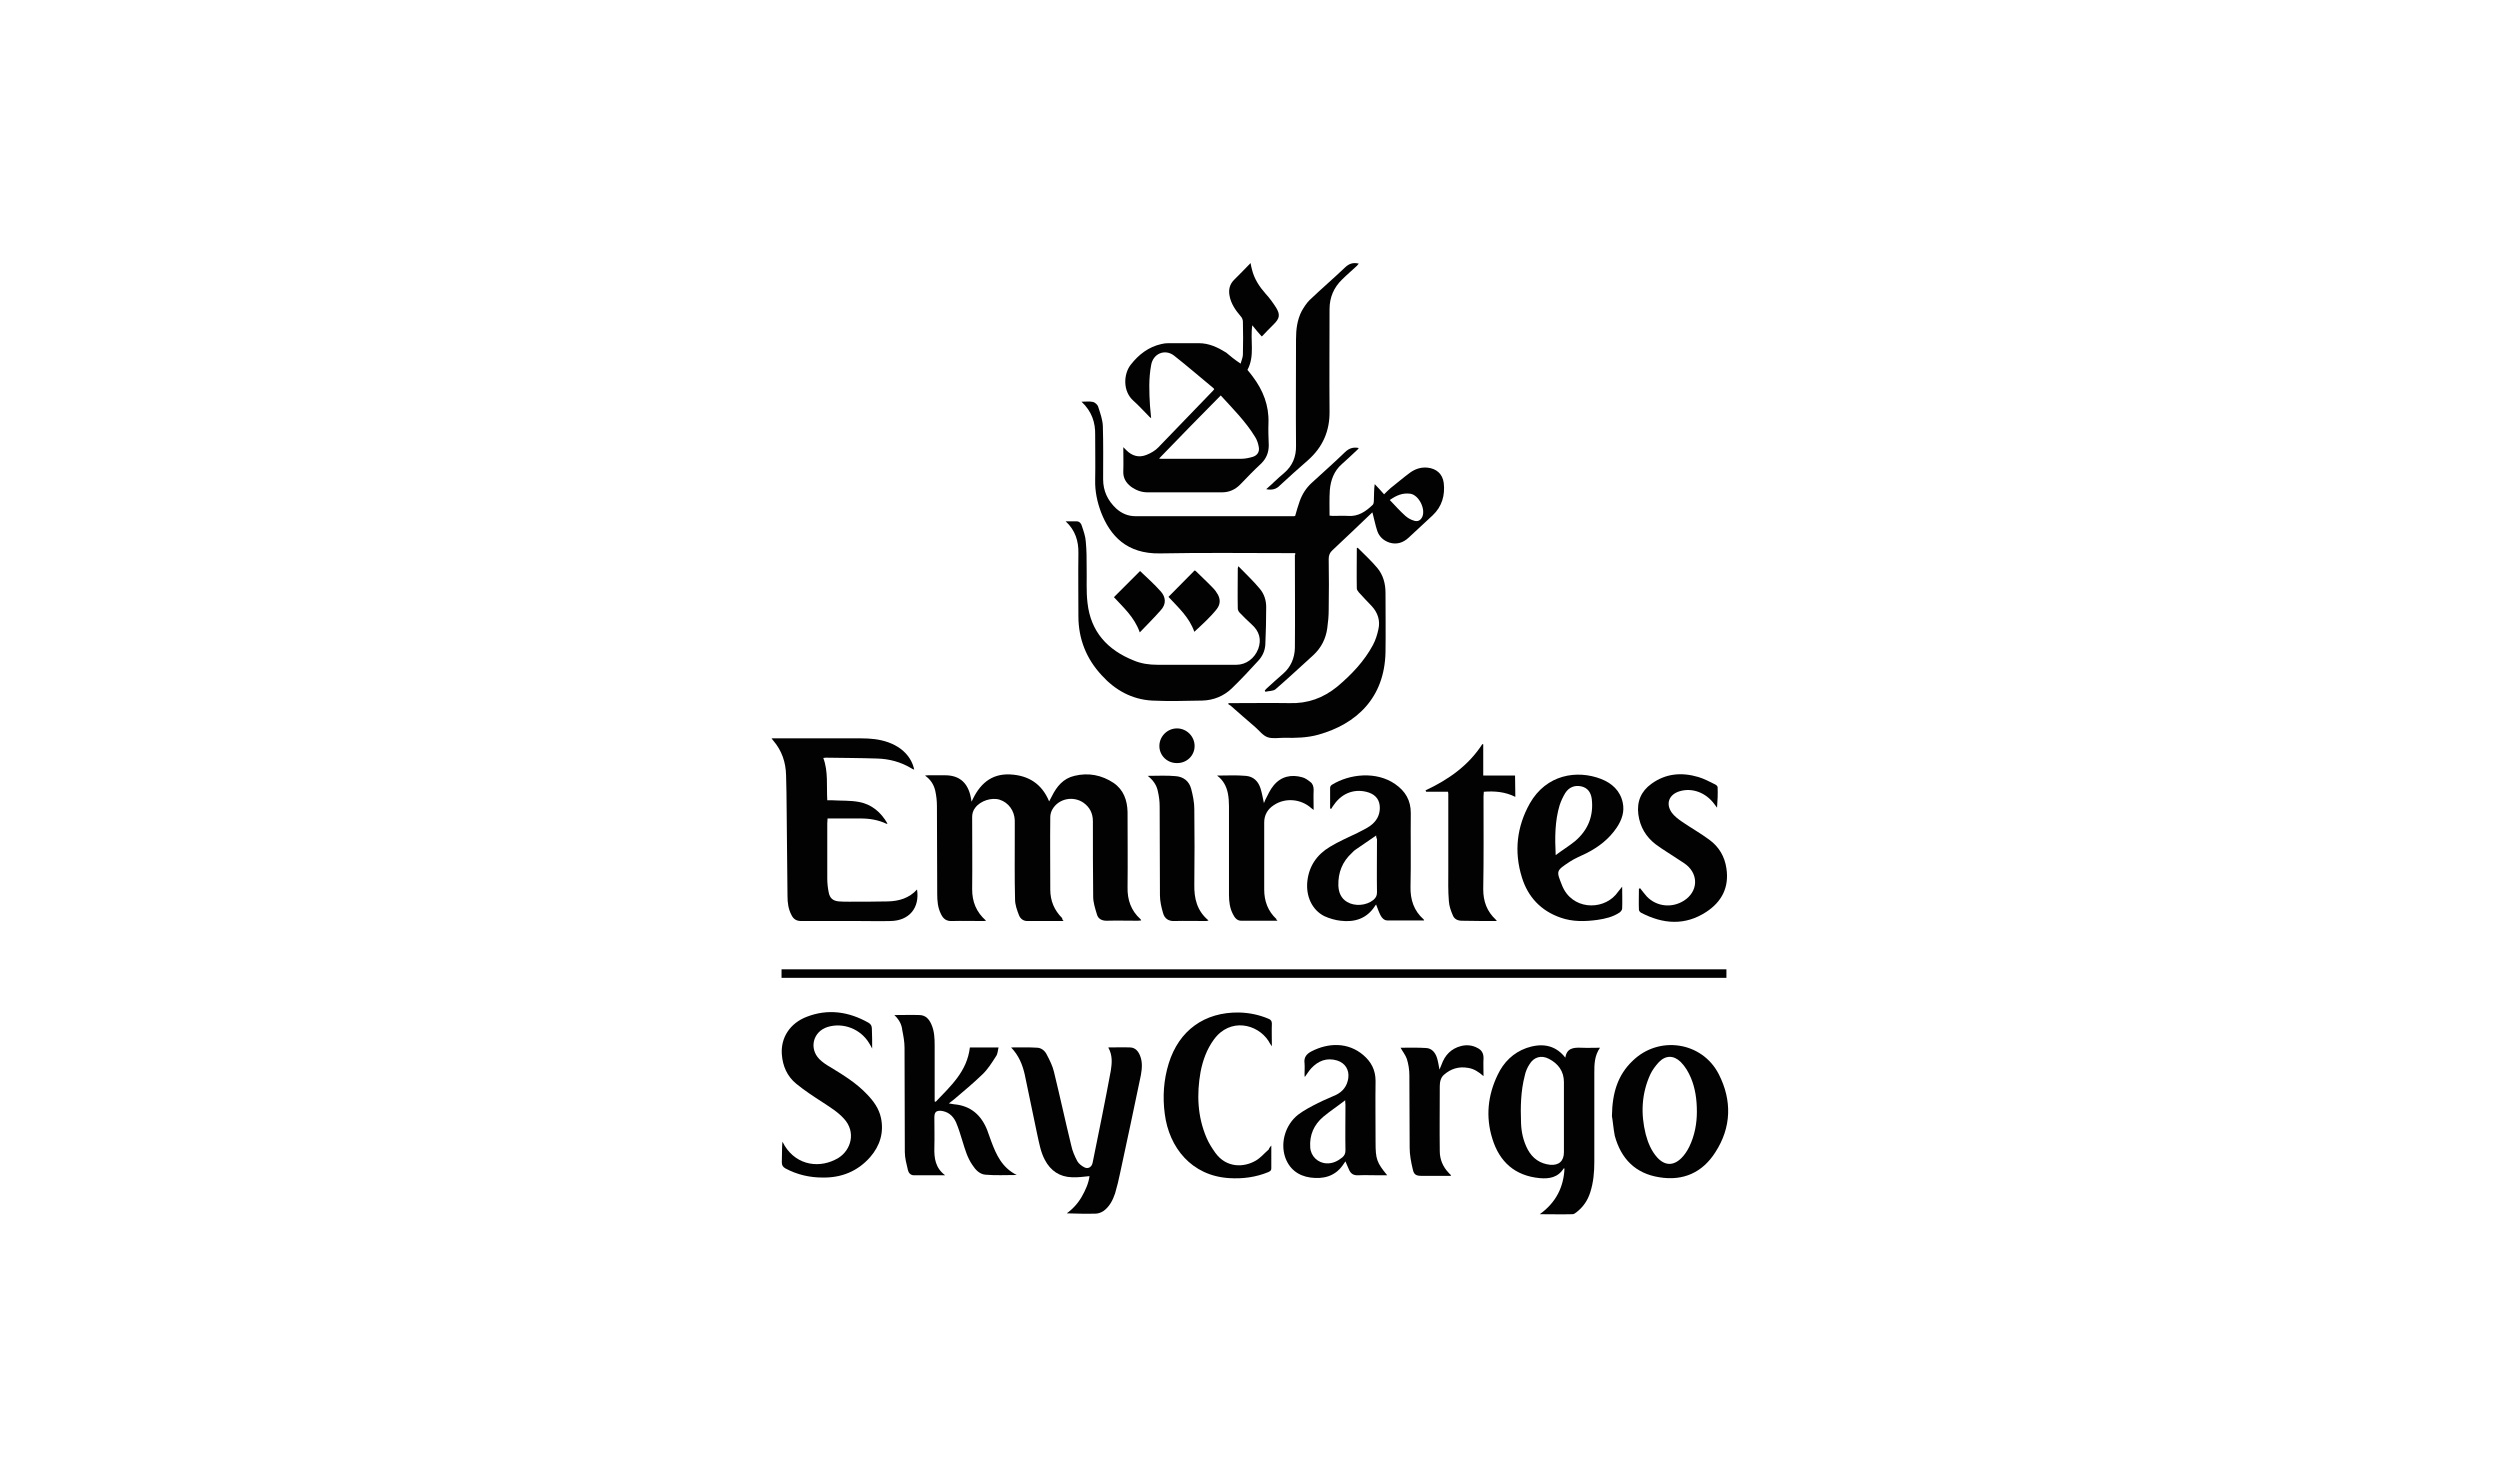 <svg xmlns="http://www.w3.org/2000/svg" xmlns:xlink="http://www.w3.org/1999/xlink" id="Layer_1" x="0px" y="0px" viewBox="0 0 880 520" style="enable-background:new 0 0 880 520;" xml:space="preserve"> <style type="text/css"> .st0{display:none;} .st1{display:inline;fill:#020203;} .st2{fill:#020203;} </style> <g class="st0"> <path class="st1" d="M199.4,273.3c4.5,5.6,8.1,3,11.2-0.1c8.9-8.8,17.6-17.7,26.3-26.6c0.8-0.8,1.2-1.9,2.2-3.6 c-4.4-1.6-8.5-3.2-12.5-4.7c0.1-0.3,0.2-0.5,0.3-0.8c3.6,0.8,7.2,2.3,10.7,2.2c2.9-0.1,6.5-1.3,8.3-3.4c14-15.5,27.7-31.3,41.5-47 c0.8-0.9,1.4-2.2,2.3-2.6c1.7-0.7,3.6-1,5.3-1.4c0.1,1.7,0.9,3.6,0.3,5c-4.6,11.8-9.4,23.4-14,35.2c-0.7,1.9-0.6,4.1-0.8,6.2 c2.1-0.1,4.2-0.1,6.3-0.4c2.5-0.4,4.9-1.3,7.4-1.5c5.5-0.5,7.5,2.1,5.9,7.3c-0.5,1.6-1,3.1-0.6,5.5c2-1.5,3.8-3.3,6-4.5 c2.2-1.2,4.8-1.8,7.2-2.7c0.8,2.2,1.6,4.4,2.3,6.6c0.2,0.4,0.4,0.9,0.8,2c1.7-1.5,3.1-3,4.7-3.9c1.5-0.8,4.2-1.9,4.8-1.3 c1.2,1.2,1.7,3.5,1.6,5.2c-0.3,3-1.6,5.9-2,8.8c-0.2,1.3,0.3,3,1.2,3.9c0.5,0.5,2.7-0.1,3.6-0.8c2.6-2.3,5.1-4.9,7.5-7.5 c1-1.1,1.5-2.7,2.6-3.7c1.5-1.3,3.3-2.1,5-3.2c0.1,2.1,0.6,4.2,0.3,6.3c-0.3,1.8-1.5,3.4-2.1,5.1c-0.5,1.5-0.7,3.1-1,4.7 c0.4,0.4,0.7,0.8,1.1,1.2c2.7-1.3,5.8-2.2,7.9-4.1c5-4.5,9.5-9.5,14.1-14.4c1.2-1.2,1.9-2.9,3.3-3.8c1.1-0.8,2.7-0.8,4-1.1 c0.2,1.4,1.1,3,0.6,4c-2.2,5.5-4.7,10.8-7.1,16.2c-2.1,4.7-4.3,9.3-6.4,14c0.4,0.4,0.7,0.7,1.1,1.1c1.8-0.5,3.9-0.7,5.5-1.6 c7.4-4.1,14.7-8.2,21.9-12.6c5.5-3.4,10-7.9,12.1-14.4c0.5-1.4,1.2-2.9,2.2-3.9c0.8-0.8,2.2-1,3.4-1.5c0.3,1.2,1.1,2.6,0.8,3.5 c-1.6,4.8-3.5,9.5-5.3,14.2c-0.8,2.2-1.6,4.3-2.4,6.7c6.3,0.1,13.9-5.1,15.3-10.3c1.6-5.7,5-9.3,10.9-10.8c1.6-0.4,3-1.6,4.8-2.7 c3.1,5.5,2.7,10.9-0.6,16.1c-3.3,5.1-7.9,6.5-13.6,4.4c-0.7-0.3-1.8-0.5-2.5-0.2c-7.4,4-15.9,6-20.1,14.9 c-7.2,15-15.1,29.7-23.1,44.3c-2.1,3.8-5.1,7.2-8.3,10c-4.9,4.2-10.4,2.1-10.8-4.3c-0.4-4.9,0.4-10.1,1.6-14.9 c4.2-16.9,15.7-27.9,30.5-35.9c6.4-3.4,8.4-9,10.7-16.6c-2.7,1.6-4.1,2.5-5.7,3.3c-8.5,4.8-17.1,9.3-25.5,14.4 c-3,1.8-6.1,4.3-7.9,7.2c-7.2,11.8-13.6,24-20.8,35.8c-3.1,5.1-7.3,9.7-11.4,14.1c-3.1,3.3-7.1,5.5-11.8,3.5 c-4.5-1.9-5.5-6.2-5.7-10.5c-0.5-14.2,4.7-26.4,16-34.9c7.3-5.5,16-9,24.4-12.9c3.4-1.6,6.1-3.2,7.6-6.7c2.5-5.7,5.3-11.4,7.9-17.1 c-0.4-0.3-0.8-0.6-1.2-0.8c-2.9,2.2-5.6,4.5-8.6,6.6c-6.9,4.9-10.3,4.4-15.2-2.5c-4.3,1.1-9.1,7.6-13.1,1.9 c-2.3-3.2-0.8-9.1-1-14.2c-4.9,3.7-8,9-11.2,14.3c-1.1,1.8-2.9,3.1-4.4,4.6c-0.3-2.3-1.2-4.9-0.7-6.9c1.4-5.1,3.6-10,5.4-15 c-0.5-0.4-1-0.9-1.4-1.3c-2,1.4-4.4,2.5-5.9,4.3c-4.9,6-9.5,12.2-14.2,18.3c-1.1,1.5-2.4,2.8-4.5,3.8c-0.1-11.5,7-20.8,10.1-31.3 c-8.6-2-17.4,2.6-19.4,10.3c-3.6,14.3-7.2,28.7-10.2,43.2c-1.1,5.4-2.1,11.4,2.4,16.2c-4.4-0.2-7.2-2-7.6-7.1 c-0.5-7.8-0.4-15.8,0.5-23.6c1.1-8.8,3.4-17.5,5.2-26.2c1.2-6.1,0.4-6.4-5.7-6.3c-10.5,0.3-17.7,5.3-24.2,13.2 c-6.4,7.8-13.9,14.6-21.3,21.5c-2.5,2.3-5.9,3.9-9.3,4.9C201.3,280.7,199.1,278.5,199.4,273.3 M307.4,317.6 c-0.1,8.3,1.3,11.8,4.4,12.6c4.7,1.2,7.4-2.3,9.3-5.4c8.6-14.2,17-28.5,25.3-42.9c0.6-1,0.2-2.5,0.2-3.7c-1.3,0-2.7-0.4-3.8,0 c-3.6,1.3-7.3,2.6-10.7,4.4C317.4,290.7,308.9,303,307.4,317.6 M385.5,273.6c-2.2,0.7-3,0.9-3.7,1.3c-11.5,6.5-20.6,15.4-25,27.9 c-2.1,5.9-2.6,12.4-3.4,18.6c-0.2,1.6,1.5,3.4,2.4,5.1c1.5-0.9,3.3-1.6,4.4-2.8c1.9-2.1,3.6-4.5,4.9-7 c6.3-12.4,12.5-24.9,18.7-37.4C384.5,278,384.7,276.3,385.5,273.6 M250.3,237.6c0.3,0.6,0.6,1.1,0.9,1.6c3.9-0.5,7.8-1,11.6-1.5 c4-0.5,6.2-2.6,7.4-6.4c1.8-5.7,4.2-11.3,6.3-17c0.8-2.3,1.6-4.6,2.3-6.9c-0.4-0.3-0.9-0.5-1.3-0.8 C268.4,217,259.4,227.3,250.3,237.6 M419.4,254.8c0.5,0.6,1.1,1.2,1.6,1.8c1.9-1.8,3.8-3.5,5.7-5.3c-0.5-0.5-0.9-1-1.4-1.6 C423.3,251.4,421.4,253.1,419.4,254.8"></path> <path class="st1" d="M535.3,294.5c-6.8,3.1-15.1,0.2-17-7.1c-1.3-5.1-1.8-11.3-0.1-16.2c4.4-12.6,10-24.9,15.6-37.1 c4-8.9,8.9-17.4,13.1-26.2c0.7-1.6,0.3-3.7,0.4-5.5c-1.7,0.4-3.7,0.5-5.1,1.4c-16.6,10.6-31.1,23.7-43.4,39.1 c-2.2,2.7-4.4,7.8-8.5,4.6c-4.1-3.1,1-6.1,2.5-8.8c6.1-10.5,12.6-20.7,18.8-31.1c1.3-2.2,1.9-4.8,2.8-7.3c-0.5-0.4-0.9-0.9-1.4-1.3 c-1.9,1.2-4.1,2.1-5.8,3.6c-14.1,11.8-24.8,26.6-35.4,41.4c-4.5,6.3-8.6,12.9-13.1,19.2c-0.9,1.3-2.7,2-4.1,2.9 c-0.2-1.8-1-4-0.3-5.4c3.8-8.1,7.8-16.1,12.2-23.8c6.8-12,14.1-23.7,21.2-35.6c1-1.6,1.9-3.3,3.3-4.5c1.6-1.4,3.6-2.3,5.4-3.5 c-0.4,2.1-0.2,4.5-1.2,6.3c-3.4,6.4-7.2,12.7-10.8,19c0.4,0.2,0.7,0.5,1.1,0.8c1.8-1.9,3.5-3.9,5.4-5.7 c5.7-5.5,11.2-11.2,17.4-16.1c2-1.6,6.8-2.4,8.5-1.2c1.8,1.3,2.1,5.7,1.6,8.5c-0.7,3.9-2.7,7.6-4.1,11.3c-0.6,1.5-1.2,3-0.8,5.2 c1.5-1.1,3.1-2.2,4.5-3.4c5.6-4.6,11.2-9.2,16.9-13.7c2.1-1.7,4.5-3.1,6.9-4.3c3.6-1.8,8.1-3.1,10.7,0.3c1.7,2.3,2.1,7,0.9,9.7 c-5.4,12.9-11.6,25.4-17.4,38.1c-3.5,7.7-6.8,15.4-10,23.1c-1.2,2.8-1.9,5.8-2.4,8.7C521.7,290.5,525,294.5,535.3,294.5"></path> <path class="st1" d="M595.6,231.6c1.3,0.1,2.6,0.2,3.8,0.3c4.8,0.4,8.4-1.1,10.7-5.8c2.3-4.8,5.2-9.4,8-14c0.8-1.4,1.8-2.9,3.1-3.9 c0.9-0.7,2.4-0.5,3.6-0.7c0,1.1,0.4,2.4-0.1,3.2c-2.3,4.5-4.9,8.8-7.2,13.3c-0.8,1.6-1.4,3.3-2.5,5.8h11.5c0,0.5,0.1,1,0.1,1.4 c-2.5,0.2-5,0.5-7.5,0.6c-4.4,0.1-7.2,2.2-9,6.2c-3.3,7.5-6.9,15-10.4,22.5c-0.6,1.2-0.9,2.6-1.8,3.6c-0.8,0.8-2.1,1.2-3.3,1.7 c-0.3-1-0.8-2.1-0.8-3.1c0-1.3,0.4-2.6,0.8-4.3c-4.3-0.1-9.3,5.2-12,0c-1.7-3.3-0.3-8.2-0.3-12.6c-0.7,0.6-1.8,1.6-2.8,2.7 c-1.9,1.9-3.6,4.1-5.6,5.9c-6,5.3-9.4,4.8-13.7-2.7c-1.4,1.2-2.7,2.3-4,3.5c-2.1,2-3.8,4.4-6.2,5.9c-1.7,1.1-5,1.8-6.3,0.9 c-1.3-0.9-1.2-4-1.5-6.2c-0.1-0.7,0.4-1.7,0.9-2.3c5.1-6,10-12.2,15.5-17.8c2.4-2.5,6.1-3.6,9.8-1.5c5.5,3.2,5.8,4.3,2.6,10 c-1.8,3.4-3.4,6.9-5.1,10.4c0.6,0.4,1.1,0.9,1.7,1.3c1.7-1.1,3.8-1.8,5.1-3.2c4-4.3,7.7-8.9,11.8-13.1c1.2-1.2,3.3-1.6,5-2.3 c0.4,1.9,1.5,4.1,1,5.8c-1.2,3.8-3.3,7.4-4.7,11.2c-0.4,1.2,0.2,2.8,0.4,4.2c1.4-0.2,3.1,0.1,4.2-0.6c7.7-5,10.4-13.4,13.7-21.3 c0.2-0.5-1.5-2.2-2.6-2.7c-1.9-0.7-4.1-0.9-6.2-1.3C595.5,232.2,595.6,231.9,595.6,231.6 M546.7,258c0.8,0.6,1.5,1.1,2.3,1.7 c6-6.8,12.1-13.5,18.1-20.3c0.6-0.7,0.1-2.1,0.2-3.2c-1.2,0.1-2.9-0.3-3.5,0.3c-4.3,4.4-8.6,8.9-12.5,13.6 C549.2,252.3,548.1,255.3,546.7,258"></path> <path class="st1" d="M680.6,235.8c-0.4,2.1-0.6,4.2-1.4,6.2c-3.9,9.7-16.7,18.2-27.2,18.2c-8.1,0-11.1-3.7-9.3-11.5 c0.3-1.1,0.5-2.3,0.7-3.5c0-0.3-0.2-0.6-0.6-1.5c-7.8,2.7-11.6,10.5-17.9,15c-0.5-0.3-1.1-0.6-1.6-0.8c0.5-2.8,0.6-5.7,1.6-8.3 c1.5-3.9,3.4-7.7,5.5-11.3c0.5-0.8,2.3-0.8,3.5-1.2c0.1,1.2,0.6,2.5,0.3,3.6c-0.6,2-1.7,3.8-1.7,6.5c2.7-1.8,5.2-3.9,8.1-5.2 c1.9-0.9,5-1.6,6.4-0.7c1.3,0.9,1.2,4,1.3,6.2c0.1,3.3-0.1,6.7-0.2,10c3.8-0.2,7.8,0.3,11.2-0.8 C669.7,253.3,676.8,246.3,680.6,235.8"></path> <path class="st1" d="M611.8,258.9c-2.5-6,3.6-17.4,10.3-19.4C618.7,245.9,615.2,252.4,611.8,258.9"></path> </g> <g class="st0"> <path class="st1" d="M228.1,192.5h24l22.8,62.7h-20.5l-3.2-9.6h-22.2l-3.1,9.6h-20.5L228.1,192.5L228.1,192.5z M233.9,230.9h12.4 l-6.2-18.5L233.9,230.9L233.9,230.9z"></path> <path class="st1" d="M300.8,226.2c0,3.6,0.9,6.4,2.6,8.4c1.8,2,4.2,3,7.4,3c3.2,0,5.8-1,7.6-3c1.8-2,2.7-4.8,2.7-8.4v-33.7h20.3 v35.1c0,8.1-2.7,14.9-8.2,20.3c-5.5,5.5-12.9,8.3-22.3,8.3s-16.9-2.7-22.3-7.9c-5.4-5.3-8.1-12.2-8.1-20.7v-35.1h20.3 C300.8,192.5,300.8,226.2,300.8,226.2z"></path> <polygon class="st1" points="376.7,224.8 376.7,255.3 356.4,255.3 356.4,192.5 373.9,192.5 398.8,223 398.8,192.5 419.2,192.5 419.2,255.3 401.6,255.3 "></polygon> <polygon class="st1" points="467.6,210.2 467.6,255.3 447.3,255.3 447.3,210.2 430.7,210.2 430.7,192.5 484.2,192.5 484.2,210.2 "></polygon> <rect x="495.8" y="192.5" class="st1" width="20.3" height="62.8"></rect> <polygon class="st1" points="531.6,255.3 531.6,192.5 583.4,192.5 583.4,210.1 550.9,210.1 550.9,215.6 576.7,215.6 576.7,231.8 550.9,231.8 550.9,237.8 583.4,237.8 583.4,255.3 "></polygon> <path class="st1" d="M599.2,212.9c-4-1.5-6-4.9-6-10.1c0-3.5,1-6.2,2.9-8.2c1.9-1.9,4.6-2.9,8.1-2.9s6.2,1,8.1,3c2,2,3,4.7,3,8.1 c0,7.6-2.9,16-8.7,25.4l-11.1-4.4L599.2,212.9L599.2,212.9z"></path> <path class="st1" d="M638.8,229.5c-5.2-1.5-8.9-3.7-11.3-6.4c-2.3-2.7-3.5-6.3-3.5-10.8c0-6,2.4-11,7.2-14.9 c4.8-3.9,11.3-5.8,19.6-5.8c4.2,0,8.5,0.5,12.6,1.4c4.2,1,7.6,2.1,10.3,3.6l-5.6,16.9c-2.6-1.7-5.6-3-8.9-4.1 c-3.3-1.1-6.4-1.6-9.3-1.6c-3.7,0-5.5,1.1-5.5,3.4c0,0.7,0.2,1.2,0.7,1.7c0.5,0.4,1.4,0.9,2.8,1.3l10.1,3.2 c5.9,1.9,10.2,4.2,12.8,7c2.6,2.8,3.9,6.3,3.9,10.5c0,6.3-2.4,11.5-7.1,15.4c-4.7,3.9-11.2,5.9-19.4,5.9c-4.4,0-8.7-0.6-13-1.7 c-4.3-1.1-7.7-2.4-10.3-3.7l4.7-17.2c2.7,1.9,5.8,3.4,9.3,4.6c3.5,1.2,6.7,1.8,9.7,1.8c1.8,0,3.2-0.4,4.2-1.1 c1-0.8,1.5-1.7,1.5-2.8c0-1.5-1.4-2.6-4.1-3.4L638.8,229.5L638.8,229.5z"></path> <path class="st1" d="M263.8,301.7c-5.2-1.5-8.9-3.7-11.3-6.4c-2.3-2.7-3.5-6.3-3.5-10.8c0-6,2.4-11,7.2-14.9s11.3-5.8,19.6-5.8 c4.2,0,8.5,0.5,12.6,1.4c4.2,1,7.6,2.1,10.3,3.6l-5.6,16.9c-2.6-1.7-5.6-3-8.9-4.1c-3.3-1.1-6.4-1.6-9.3-1.6 c-3.7,0-5.5,1.1-5.5,3.4c0,0.7,0.2,1.2,0.7,1.7c0.5,0.4,1.4,0.9,2.8,1.3l10.1,3.2c5.9,1.9,10.2,4.2,12.8,7 c2.6,2.8,3.9,6.3,3.9,10.5c0,6.3-2.4,11.5-7.1,15.4c-4.7,3.9-11.2,5.9-19.4,5.9c-4.4,0-8.7-0.6-13-1.7c-4.3-1.1-7.7-2.4-10.2-3.7 l4.7-17.2c2.7,1.9,5.8,3.4,9.3,4.6c3.5,1.2,6.7,1.9,9.6,1.9c1.8,0,3.2-0.4,4.2-1.1c1-0.8,1.5-1.7,1.5-2.8c0-1.5-1.4-2.6-4.1-3.4 L263.8,301.7L263.8,301.7z"></path> <path class="st1" d="M327.5,264.7h24l22.8,62.7h-20.5l-3.2-9.6h-22.2l-3.1,9.6h-20.5L327.5,264.7L327.5,264.7z M333.3,303h12.4 l-6.2-18.5L333.3,303z"></path> <path class="st1" d="M400.2,298.3c0,3.6,0.9,6.4,2.6,8.4c1.8,2,4.2,3,7.4,3s5.8-1,7.6-3c1.8-2,2.7-4.8,2.7-8.4v-33.7h20.3v35.1 c0,8.1-2.7,14.9-8.2,20.3c-5.5,5.5-12.9,8.3-22.3,8.3c-9.4,0-16.9-2.7-22.3-7.9c-5.4-5.3-8.1-12.2-8.1-20.7v-35.1h20.3L400.2,298.3 L400.2,298.3z"></path> <path class="st1" d="M511.1,318.2c-3,2.9-6.8,5.3-11.4,7.2c-4.6,1.9-9.4,2.9-14.3,2.9c-9.5,0-17.4-2.9-23.6-8.7 c-6.2-5.8-9.3-13.6-9.3-23.5c0-9.8,3.1-17.9,9.3-23.7c6.2-5.8,14-8.7,23.6-8.7c8.1,0,14.3,2.1,18.7,6.3c4.4,4.2,6.7,10,6.9,17.5 l-18.5,3.8c0-5.9-2.5-8.9-7.4-8.9c-3.4,0-6.2,1.2-8.4,3.6c-2.2,2.4-3.2,5.8-3.2,10.1c0,4.3,1.1,7.6,3.3,10c2.2,2.4,5.2,3.6,9.1,3.6 c5.7,0,11-2.2,16.1-6.6L511.1,318.2L511.1,318.2z"></path> <polygon class="st1" points="522.6,327.4 522.6,264.7 574.5,264.7 574.5,282.2 542,282.2 542,287.7 567.7,287.7 567.7,303.9 542,303.9 542,309.9 574.5,309.9 574.5,327.4 "></polygon> <path class="st1" d="M599.5,301.7c-5.2-1.5-8.9-3.7-11.3-6.4c-2.3-2.7-3.5-6.3-3.5-10.8c0-6,2.4-11,7.2-14.9s11.3-5.8,19.6-5.8 c4.2,0,8.5,0.5,12.6,1.4c4.2,1,7.6,2.1,10.2,3.6l-5.6,16.9c-2.6-1.7-5.6-3-8.9-4.1c-3.3-1.1-6.4-1.6-9.3-1.6 c-3.7,0-5.5,1.1-5.5,3.4c0,0.7,0.2,1.2,0.7,1.7c0.5,0.4,1.4,0.9,2.8,1.3l10.1,3.2c5.9,1.9,10.2,4.2,12.8,7 c2.6,2.8,3.9,6.3,3.9,10.5c0,6.3-2.4,11.5-7.1,15.4c-4.7,3.9-11.2,5.9-19.4,5.9c-4.4,0-8.7-0.6-13-1.7c-4.3-1.1-7.7-2.4-10.3-3.7 l4.7-17.2c2.7,1.9,5.8,3.4,9.3,4.6c3.5,1.2,6.7,1.9,9.7,1.9c1.8,0,3.2-0.4,4.2-1.1c1-0.8,1.5-1.7,1.5-2.8c0-1.5-1.4-2.6-4.1-3.4 L599.5,301.7L599.5,301.7z"></path> </g> <g> <path class="st2" d="M455.9,194.7h-1.8c-15.3,0-30.6-0.2-45.8,0.1c-11.7,0.2-17.5-6.2-20.7-14.4c-1.4-3.7-2.2-7.5-2.1-11.5 c0.1-5.3,0-10.5,0-15.8c0.1-4.4-1.2-8.3-4.8-11.7c1.5,0,2.9-0.2,4.1,0.1c0.7,0.2,1.6,1,1.8,1.8c0.7,2.2,1.5,4.4,1.6,6.6 c0.2,6.3,0.1,12.5,0.1,18.8c0,4.1,1.6,7.5,4.6,10.3c1.9,1.7,4.1,2.7,6.8,2.7c18.5,0,37.1,0,55.6,0c0.2,0,0.4,0,0.6-0.1 c0.5-1.8,1-3.5,1.6-5.2c0.9-2.5,2.3-4.7,4.3-6.5c3.9-3.6,7.9-7.1,11.7-10.8c1.4-1.3,2.8-1.8,4.8-1.4c-0.3,0.3-0.4,0.6-0.7,0.8 c-1.7,1.6-3.4,3.2-5.2,4.8c-2.8,2.4-4,5.7-4.3,9.2c-0.2,2.9-0.1,5.9-0.1,9c0.4,0,0.8,0.1,1.1,0.1c1.8,0,3.6-0.1,5.4,0 c3.6,0.3,6.3-1.6,8.7-3.9c0.3-0.3,0.4-0.9,0.4-1.4c0.1-1.9,0-3.9,0.3-5.9c1.1,1.2,2.2,2.3,3.3,3.6c0.8-0.8,1.5-1.5,2.3-2.2 c2.3-1.8,4.5-3.7,6.8-5.4c1.8-1.3,3.8-2,6.1-1.8c3.2,0.3,5.4,2.2,5.8,5.4c0.5,4.3-0.6,8.3-3.9,11.4c-2.8,2.6-5.6,5.2-8.4,7.8 c-1.9,1.8-4.2,2.6-6.8,1.8c-2.1-0.7-3.6-2.1-4.3-4.1c-0.7-2.1-1.1-4.3-1.7-6.5c0,0-0.2,0-0.3,0.2c-4.6,4.4-9.2,8.8-13.8,13.1 c-0.9,0.8-1.3,1.8-1.3,3c0.1,6,0.1,12,0,18c0,2.1-0.2,4.3-0.5,6.4c-0.5,3.7-2.1,6.9-4.9,9.5c-4.4,4-8.8,8.1-13.3,12 c-0.8,0.7-2.4,0.6-3.6,0.9c-0.1-0.1-0.1-0.3-0.2-0.4c0.2-0.3,0.4-0.5,0.7-0.8c1.9-1.7,3.7-3.4,5.7-5.1c2.8-2.4,4.1-5.6,4.2-9.1 c0.1-10.9,0-21.9,0-32.8C456,195.2,456,195,455.9,194.7 M489.2,176c1.9,2,3.6,3.9,5.5,5.6c0.8,0.7,1.8,1.3,2.8,1.6 c1.5,0.6,2.6,0,3.2-1.4c1.1-2.8-1.3-7.5-4.2-8C493.7,173.4,491.5,174.4,489.2,176"></path> <path class="st2" d="M374.4,324.2c-4.5,0-8.6,0-12.8,0c-1.4,0-2.4-0.8-2.9-2c-0.7-1.8-1.4-3.7-1.4-5.6c-0.2-7.7-0.1-15.5-0.1-23.2 c0-1.5,0-3.1,0-4.6c-0.1-3.4-2.2-6.3-5.3-7.3c-2.9-0.9-6.8,0.4-8.6,2.8c-0.8,1-1.1,2.1-1.1,3.3c0,8.5,0.1,16.9,0,25.4 c0,4.4,1.4,8,4.9,11.1c-0.5,0.1-0.9,0.1-1.2,0.1c-3.6,0-7.2-0.1-10.8,0c-2,0.1-3.1-0.8-3.9-2.5c-1.1-2.2-1.3-4.6-1.3-7 c-0.1-10.3,0-20.6-0.1-31c0-1.8-0.2-3.6-0.6-5.4c-0.5-2.1-1.6-3.9-3.6-5.3c0.6-0.1,0.9-0.1,1.2-0.1c2,0,3.9,0,5.9,0 c4.7,0,7.6,2.3,8.8,6.8c0.2,0.7,0.3,1.4,0.5,2.5c2.7-6.1,6.8-9.9,13.5-9.6c6.4,0.3,11.2,3.2,13.8,9.5c0.4-0.7,0.7-1.3,1-1.9 c1.7-3.4,4-6.2,7.9-7.1c4.9-1.2,9.6-0.3,13.8,2.5c3.5,2.4,4.8,6.1,4.9,10.2c0,8.8,0.1,17.7,0,26.5c-0.1,4.4,1.2,8.2,4.5,11.2 c0.1,0.1,0.2,0.2,0.3,0.5c-0.4,0-0.8,0.1-1.2,0.1c-3.7,0-7.4-0.1-11,0c-1.7,0-3-0.7-3.4-2.3c-0.6-2-1.3-4.1-1.3-6.2 c-0.1-8.8-0.1-17.7-0.1-26.5c0-2.8-1.1-5-3.4-6.6c-3.6-2.4-8.6-1.4-10.8,2.3c-0.5,0.8-0.8,1.9-0.8,2.8c-0.1,8.5,0,17,0,25.5 c0,4,1.4,7.3,4.2,10.1C373.9,323.6,374,323.8,374.4,324.2"></path> <path class="st2" d="M436.7,128c0.3-1.2,0.8-2.2,0.8-3.2c0.1-3.9,0.1-7.7,0-11.6c0-0.6-0.3-1.4-0.8-1.9c-1.8-2.1-3.4-4.4-3.9-7.2 c-0.4-2.1,0-4,1.6-5.6c1.9-1.9,3.8-3.8,5.8-5.9c0.2,1,0.3,1.7,0.5,2.3c0.8,3.3,2.6,6,4.8,8.5c1.4,1.5,2.6,3.2,3.7,4.9 c1.5,2.5,1.2,3.8-0.8,5.8c-1.4,1.4-2.8,2.8-4.1,4.2c-0.1,0.1-0.2,0.1-0.2,0.1c-1.1-1.2-2.1-2.4-3.3-3.9c-0.8,5.4,1,10.7-1.7,15.7 c0.6,0.7,1.3,1.6,1.9,2.4c3.6,4.8,5.7,10.1,5.5,16.2c-0.1,2.6,0,5.3,0.1,7.9c0,2.5-0.8,4.6-2.6,6.4c-2.6,2.4-5,4.9-7.5,7.5 c-1.8,1.8-3.9,2.7-6.4,2.7c-8.7,0-17.4,0-26.1,0c-2.2,0-4.1-0.7-5.9-2c-1.8-1.4-2.8-3.1-2.7-5.4c0.1-2.7,0-5.4,0-8.5 c0.5,0.5,0.8,0.8,1.1,1.1c2,2,4.4,2.7,7.1,1.6c1.5-0.6,3.1-1.5,4.2-2.7c6.4-6.6,12.8-13.3,19.2-19.9c0.1-0.1,0.2-0.3,0.4-0.5 c-0.1-0.2-0.2-0.3-0.3-0.4c-4.6-3.8-9.1-7.7-13.8-11.4c-3.2-2.5-7.4-0.8-8.1,3.3c-0.9,4.8-0.7,9.6-0.4,14.4 c0.1,1.4,0.3,2.8,0.4,4.3c-0.4-0.3-0.7-0.5-0.9-0.8c-1.8-1.8-3.4-3.6-5.3-5.3c-3.9-3.4-3.5-9.5-1-12.7c2.8-3.6,6.3-6.3,10.8-7.3 c0.8-0.2,1.6-0.3,2.4-0.3c3.6,0,7.2,0,10.8,0c3.6,0,6.7,1.5,9.6,3.3C433.1,125.4,434.6,126.6,436.7,128 M408,161.4 c0.1,0,0.4,0.1,0.6,0.1c9.4,0,18.8,0,28.2,0c1.4,0,2.9-0.3,4.2-0.7c1.6-0.5,2.4-1.8,2.1-3.4c-0.2-1.2-0.6-2.5-1.3-3.6 c-3.3-5.4-7.8-9.9-12.1-14.6C422.5,146.5,415.2,153.9,408,161.4"></path> <path class="st2" d="M271.6,259.9h1.6c10,0,20,0,29.9,0c3.3,0,6.5,0.3,9.6,1.4c4.8,1.7,8.2,5.2,9.1,9.6c-0.4-0.1-0.6-0.2-0.9-0.4 c-3.8-2.3-7.9-3.4-12.3-3.5c-6-0.2-11.9-0.2-17.9-0.3c-0.3,0-0.6,0.1-0.9,0.1c1.8,4.8,1.1,9.8,1.4,14.9c0.6,0,1.2,0,1.8,0 c3.1,0.2,6.3,0,9.4,0.6c4.4,0.8,7.7,3.6,10,7.6c-0.2,0-0.3,0.1-0.3,0.1c-2.9-1.4-6-1.9-9.2-1.9c-3.8,0-7.6,0-11.6,0 c0,0.7-0.1,1.2-0.1,1.7c0,6.5,0,13,0,19.5c0,1.6,0.2,3.3,0.5,4.8c0.4,2.1,1.5,3,3.6,3.2c1.2,0.1,2.4,0.1,3.6,0.1 c4.5,0,9.1,0,13.6-0.1c3.9-0.1,7.5-1.1,10.3-4.2c1,6.5-2.8,11-9.3,11.1c-3.7,0.1-7.5,0-11.2,0c-6.8,0-13.6,0-20.3,0 c-1.7,0-2.7-0.7-3.4-2.1c-1.1-2.1-1.4-4.3-1.4-6.7c-0.1-10.2-0.2-20.3-0.3-30.5c0-4-0.1-8-0.2-12c-0.1-4.6-1.5-8.7-4.5-12.2 C272,260.5,271.9,260.3,271.6,259.9"></path> <path class="st2" d="M551,372.3c0.5-3.4,2.9-3.6,5.6-3.5c2.1,0.1,4.3,0,6.6,0c-2,2.9-2,5.9-2,9c0,10.4,0,20.8,0,31.2 c0,3.6-0.3,7.1-1.4,10.6c-0.9,2.9-2.5,5.3-5,7.2c-0.4,0.3-0.8,0.6-1.3,0.6c-3.7,0.1-7.4,0-11.5,0c5.7-4.1,8.4-9.5,8.7-16.1 c-0.1,0-0.3,0-0.3,0c-2,3.2-5.1,3.7-8.4,3.4c-8.7-0.8-14.2-5.7-16.7-13.9c-2.4-7.7-1.6-15.3,1.9-22.5c2.1-4.4,5.4-7.7,10.1-9.4 C542,367.3,547.1,367.3,551,372.3 M550.5,393.4c0-4.1,0-8.3,0-12.5c0-3.8-2-6.5-5.3-8.2c-2.7-1.4-5.3-0.6-6.8,1.9 c-0.8,1.2-1.4,2.6-1.7,4.1c-1.4,5.4-1.5,10.9-1.3,16.5c0.1,3.3,0.8,6.5,2.4,9.5c1.7,3.1,4.3,4.9,7.8,5.3c3.1,0.3,4.9-1.3,4.9-4.4 L550.5,393.4"></path> <path class="st2" d="M390.1,368.7c2.7,0,5.2-0.1,7.8,0c1.8,0.1,2.8,1.4,3.4,2.9c0.9,2.2,0.7,4.5,0.3,6.8 c-2.4,11.5-4.8,22.9-7.3,34.4c-0.5,2.5-1.1,4.9-1.8,7.3c-0.8,2.4-2,4.7-4.1,6.2c-0.8,0.5-1.8,0.9-2.7,0.9c-3.4,0.1-6.8,0-10.2-0.1 c2.2-1.6,4-3.6,5.3-5.9c1.3-2.3,2.4-4.7,2.7-7.2c-2.1,0.2-4.1,0.5-6.1,0.4c-4.4-0.1-7.6-2.3-9.6-6.1c-1.5-2.8-2-5.9-2.7-9 c-1.5-7-2.9-14.1-4.4-21.1c-0.8-3.5-2.1-6.7-4.8-9.5c3.3,0,6.3-0.1,9.3,0.1c1.5,0.1,2.7,1.2,3.3,2.5c1,1.9,2,3.9,2.5,6 c2.1,8.6,4,17.4,6.1,26c0.4,1.9,1.2,3.7,2.1,5.4c0.5,0.9,1.5,1.7,2.5,2.2c1.3,0.7,2.6-0.1,2.9-1.6c2.2-10.8,4.4-21.6,6.4-32.4 C391.4,374.3,391.7,371.5,390.1,368.7"></path> <path class="st2" d="M468.2,284.6c0-2.4,0-4.8,0-7.3c0-0.4,0.3-0.9,0.7-1.1c6.2-3.8,15.6-4.8,22.2-0.2c3.6,2.5,5.5,5.7,5.5,10.2 c-0.1,8.6,0.1,17.3-0.1,25.9c-0.1,4.6,1.2,8.5,4.6,11.5c0.1,0.1,0.1,0.2,0.2,0.4c-4.3,0-8.6,0-12.9,0c-1.2,0-2-0.9-2.5-1.9 c-0.6-1.2-1-2.4-1.5-3.7c-0.1,0.1-0.3,0.3-0.4,0.5c-2.9,4.5-7.2,5.8-12.1,5.2c-1.9-0.2-3.9-0.8-5.7-1.6c-4.4-2.2-6.6-7.1-6-12.4 c0.6-5.3,3.4-9.3,7.9-12c3.1-1.9,6.4-3.3,9.7-4.9c1.5-0.8,3.1-1.5,4.5-2.5c2.1-1.5,3.4-3.6,3.4-6.3c0-2.7-1.3-4.5-3.8-5.4 c-4.7-1.6-9.4,0-12.3,4.2c-0.4,0.5-0.7,1-1,1.5C468.4,284.7,468.3,284.6,468.2,284.6 M484.4,294.1c-2.4,1.7-4.7,3.2-7,4.8 c-0.6,0.4-1.1,0.8-1.5,1.3c-3.4,3.1-4.9,6.9-4.8,11.5c0.1,2.4,0.9,4.5,3.1,5.8c2.7,1.6,6.7,1.3,9.2-0.7c0.8-0.7,1.3-1.4,1.3-2.6 c-0.1-6.3,0-12.5,0-18.8C484.5,295,484.4,294.6,484.4,294.1"></path> <rect x="275.1" y="341.2" class="st2" width="332.6" height="3"></rect> <path class="st2" d="M314.8,357.3c3.2,0,6.1-0.1,9,0c2.1,0.1,3.3,1.5,4.1,3.4c1,2.3,1.1,4.8,1.1,7.3c0,6.1,0,12.1,0,18.2v1.5 c0.1,0.1,0.3,0.1,0.4,0.1c5.2-5.5,11-10.6,12-19.1h10.1c-0.3,1.1-0.3,2.3-0.9,3.1c-1.4,2.2-2.9,4.6-4.8,6.4 c-3.2,3.1-6.6,5.9-10,8.8c-0.5,0.4-1,0.8-1.8,1.4c0.8,0.1,1.3,0.2,1.8,0.3c5.9,0.5,9.6,3.8,11.7,9.1c0.5,1.3,0.9,2.6,1.4,3.9 c1.8,4.8,3.8,9.3,9,11.9c-3.9,0-7.4,0.2-10.9-0.1c-2.1-0.1-3.6-1.7-4.7-3.4c-1.8-2.6-2.6-5.5-3.5-8.4c-0.7-2.3-1.4-4.6-2.3-6.7 c-0.5-1.1-1.3-2.2-2.3-2.9c-0.8-0.6-2-1-3-1.1c-1.8-0.1-2.3,0.6-2.3,2.4c0,3.5,0.1,7,0,10.5c-0.1,3.7,0.3,7.2,3.8,9.8 c-3.9,0-7.4,0-11,0c-1.2,0-1.9-0.9-2.1-1.8c-0.5-2.1-1.1-4.3-1.1-6.4c-0.1-12.2,0-24.5-0.1-36.7c0-2.1-0.4-4.2-0.8-6.2 C317.4,360.6,316.5,358.9,314.8,357.3"></path> <path class="st2" d="M571,312.1c0,2.8,0.1,5.2,0,7.7c0,0.5-0.5,1.1-0.9,1.4c-2.4,1.6-5.1,2.2-7.8,2.6c-4.4,0.6-8.8,0.7-13-0.8 c-6.9-2.4-11.5-7.3-13.6-14.2c-2.8-9-1.8-17.8,2.8-26c5.8-10.2,16.6-11.9,25.1-8.6c3.8,1.5,6.7,4.1,7.6,8.3 c0.7,3.2-0.3,6.1-2.1,8.8c-2.7,4-6.3,6.8-10.6,9c-2,1-4.1,1.8-5.9,3c-5,3.3-4.8,3.2-2.7,8.5c3.4,8.3,13.8,8.8,18.8,3.2 C569.4,314.1,570.1,313.2,571,312.1 M547.6,301c2.4-1.8,4.7-3.2,6.8-4.9c4.6-3.9,6.6-8.9,5.9-14.9c-0.3-2.2-1.4-3.9-3.7-4.4 c-2.3-0.5-4.3,0.3-5.6,2.3c-0.8,1.3-1.5,2.8-2,4.3C547.3,289,547.3,294.9,547.6,301"></path> <path class="st2" d="M375.1,183.5c1.3,0,2.6,0,3.8,0c1.1,0,1.7,0.8,1.9,1.6c0.6,1.8,1.3,3.7,1.4,5.6c0.3,3,0.3,6,0.3,9 c0.1,4.1-0.2,8.3,0.3,12.5c1.1,10.1,7,16.6,16.3,20.3c2.6,1.1,5.4,1.5,8.3,1.5c9.3,0,18.5,0,27.8,0c3.4,0,6.4-2.2,7.7-5.6 c1.2-3.3,0.4-6.2-2.3-8.6c-1.4-1.3-2.9-2.7-4.2-4.1c-0.4-0.4-0.7-1-0.7-1.5c-0.1-4.7,0-9.5,0-14.2c0-0.1,0.1-0.3,0.2-0.7 c2.6,2.7,5.3,5.2,7.6,8c1.5,1.8,2.2,4,2.2,6.4c0,4.4-0.1,8.8-0.3,13.1c-0.1,2.2-1,4.2-2.5,5.8c-3,3.3-6.1,6.6-9.3,9.7 c-2.8,2.7-6.4,4.2-10.4,4.3c-5.9,0.1-11.8,0.3-17.7,0c-7.1-0.4-13-3.7-17.7-8.9c-5.4-5.8-8.2-12.8-8.2-20.8c0-7.4-0.1-14.7,0-22.1 C379.7,190.5,378.5,186.6,375.1,183.5"></path> <path class="st2" d="M567.4,392.9c0.1-8.3,2.1-14.5,7.2-19.4c9.2-9.1,24.5-6.9,30.4,4.6c4.7,9.2,4.5,18.7-1.2,27.5 c-4.5,7.1-11.3,10.2-19.7,8.8c-8.4-1.3-13.5-6.5-15.7-14.6C567.9,397.2,567.7,394.4,567.4,392.9 M597.3,391.3 c0-4.4-0.6-8.3-2.1-11.9c-0.9-2.1-2-4-3.6-5.6c-2.5-2.4-5.3-2.4-7.7,0.1c-1.2,1.3-2.3,2.8-3,4.3c-3.1,6.8-3.4,13.9-1.6,21.1 c0.8,3,2,5.9,4.1,8.2c2.7,2.9,5.7,2.9,8.5,0.1c1.1-1.1,2-2.5,2.7-3.9C596.6,399.6,597.3,395.3,597.3,391.3"></path> <path class="st2" d="M307,369.1c-0.4-0.8-0.7-1.3-1-1.8c-3-5.1-9.2-7.5-14.7-5.8c-5.1,1.6-6.6,7.5-2.9,11.3c1.2,1.2,2.6,2.1,4,2.9 c4.6,2.8,9.1,5.6,12.8,9.5c2.3,2.4,4.2,5,4.9,8.3c1.1,5.2-0.4,9.9-3.8,13.8c-4.4,5-10.1,7.3-16.7,7.2c-4.6,0-9-1-13.1-3.2 c-0.9-0.5-1.3-1.1-1.3-2.1c0.1-2.4,0-4.9,0.2-7.3c0.3,0.5,0.6,0.9,0.8,1.4c4.4,7.1,12.6,8.1,18.9,4.3c4.4-2.7,6.4-9.1,1.9-13.9 c-2.2-2.4-4.9-4-7.6-5.8c-3.1-2-6.3-4.1-9.1-6.4c-3.2-2.6-4.8-6.2-5.1-10.4c-0.4-5.8,2.8-10.9,8.8-13.2c7.5-2.9,14.8-1.8,21.7,2.1 c0.9,0.5,1.2,1.2,1.2,2.2C307,364.5,307,366.7,307,369.1"></path> <path class="st2" d="M432.5,247.5h1.4c6.7,0,13.4-0.1,20,0c6.4,0.2,11.9-1.8,16.8-5.8c5-4.2,9.5-8.9,12.6-14.7 c0.9-1.7,1.5-3.6,1.9-5.5c0.7-3-0.2-5.8-2.3-8.1c-1.5-1.6-3.1-3.2-4.6-4.9c-0.3-0.4-0.7-0.9-0.7-1.3c-0.1-4.8,0-9.5,0-14.3 c0.2,0,0.3-0.1,0.3-0.1c2.3,2.3,4.8,4.6,6.9,7.1c2.1,2.5,2.9,5.6,2.9,8.8c0,6.9,0.1,13.8,0,20.8c-0.3,16.3-10.4,25.4-23.6,29.1 c-3.9,1.1-8,1.2-12.1,1.1c-1.9,0-4.1,0.4-5.8-0.2c-1.7-0.6-2.9-2.3-4.4-3.6c-2.9-2.5-5.8-5-8.6-7.5c-0.2-0.2-0.6-0.3-0.8-0.5 C432.3,247.7,432.4,247.6,432.5,247.5"></path> <path class="st2" d="M473.6,408.8c-0.4,0.5-0.6,0.9-0.9,1.3c-2.8,4-6.9,5-11.4,4.4c-4.4-0.6-7.6-3.1-9-7.4 c-1.6-5.1,0.2-11.2,4.6-14.7c2.1-1.6,4.6-2.9,7-4.1c2.1-1.1,4.3-1.9,6.4-2.9c2.4-1.2,3.9-3.1,4.3-5.9c0.4-2.9-1.1-5.3-3.9-6.2 c-3.7-1.1-6.7,0.1-9.2,2.8c-0.8,0.9-1.4,1.9-2.2,3c-0.1-0.3-0.1-0.6-0.1-0.9c0-1.3,0.1-2.6,0-3.9c-0.3-2.1,0.7-3.3,2.4-4.2 c6-3.1,12.9-3.3,18.3,1.3c2.8,2.4,4.3,5.3,4.3,9.1c-0.1,7.2,0,14.4,0,21.6c0,5.9,0.4,7.1,4.1,11.6h-3.2c-2.3,0-4.7-0.1-7,0 c-1.7,0.1-2.7-0.6-3.3-2.1C474.4,410.8,474.1,409.9,473.6,408.8 M473.5,387.3c-2.7,2.1-5.3,3.8-7.7,5.8c-3.3,2.8-4.9,6.4-4.6,10.8 c0.2,3.1,2.7,5.5,5.8,5.6c2.1,0.1,3.9-0.8,5.5-2.1c0.8-0.7,1.1-1.4,1.1-2.5c-0.1-5.3,0-10.7,0-16 C473.6,388.5,473.5,388.1,473.5,387.3"></path> <path class="st2" d="M447.5,403.2c0,2.9,0,5.5,0,8.1c0,0.8-0.5,1-1.1,1.3c-4.4,1.8-9,2.4-13.7,2.1c-13.3-0.8-21.2-10.8-22.7-22.6 c-0.8-6-0.4-12,1.4-17.8c3.6-11.6,12.6-18.1,24.8-17.9c3.6,0.1,7,0.8,10.3,2.2c0.8,0.3,1.2,0.8,1.2,1.7c-0.1,2.6,0,5.2,0,8 c-0.5-0.7-0.9-1.3-1.2-1.9c-3.9-6-13.5-8.3-19.2-0.5c-2.5,3.4-3.9,7.3-4.7,11.4c-1.4,7.9-1.1,15.7,2.1,23.2 c0.8,1.9,1.9,3.6,3.1,5.3c3.9,5.4,10.1,5.2,14.3,2.7c1.7-1,3-2.6,4.5-3.9C446.7,404.2,447,403.8,447.5,403.2"></path> <path class="st2" d="M577.2,312.5c0.8,1,1.6,2.1,2.5,3.1c3.5,3.6,8.9,4.1,13.1,1.4c4.8-3.1,5.2-8.9,0.9-12.5 c-1.1-0.9-2.3-1.5-3.4-2.3c-2.5-1.7-5.1-3.2-7.5-5c-3.4-2.6-5.5-6.1-6.1-10.5c-0.6-4.6,1-8.2,4.6-10.8c5.1-3.7,10.7-4.1,16.5-2.4 c2,0.6,3.9,1.6,5.9,2.6c0.4,0.2,0.9,0.6,0.9,1c0.1,2.4,0,4.7-0.2,7.2c-0.3-0.4-0.6-0.8-0.9-1.2c-3-4.1-7.8-5.9-12.2-4.6 c-3.8,1.1-5.1,4.4-2.8,7.6c0.9,1.2,2.2,2.2,3.5,3.1c3.2,2.2,6.6,4.1,9.7,6.4c3.4,2.5,5.4,5.9,6,10.1c1,6.6-1.6,11.7-7.1,15.3 c-7.5,4.9-15.2,4.3-22.9,0.3c-0.4-0.2-0.8-0.7-0.8-1.1c-0.1-2.5,0-4.9,0-7.4H577.2L577.2,312.5z"></path> <path class="st2" d="M533.4,280.5c-3.6-1.8-7.3-2.1-11.1-1.8c0,0.6-0.1,1.1-0.1,1.6c0,10.9,0.1,21.8-0.1,32.7 c0,4.3,1.3,7.8,4.4,10.7c0.1,0.1,0.2,0.2,0.4,0.5c-1.7,0-3.2,0-4.7,0c-2.5,0-5.1-0.1-7.6-0.1c-1.5,0-2.7-0.6-3.2-1.9 c-0.7-1.6-1.3-3.3-1.4-5c-0.3-3.6-0.2-7.1-0.2-10.7c0-9,0-18,0-26.9c0-0.2,0-0.5-0.1-0.9h-7.7c-0.1-0.2-0.1-0.3-0.2-0.5 c8.1-3.8,15.1-8.7,20-16.3c0.1,0.1,0.2,0.1,0.3,0.1V273h11.2L533.4,280.5L533.4,280.5z"></path> <path class="st2" d="M449.7,324.1c-4.5,0-8.6,0-12.8,0c-1.5,0-2.3-1.1-2.9-2.3c-1.1-2.1-1.4-4.4-1.4-6.8c0-10.4,0-20.8,0-31.2 c0-1.5-0.1-3.1-0.4-4.6c-0.5-2.4-1.6-4.6-3.8-6.2c3.6,0,6.8-0.2,10.1,0.1c2.7,0.2,4.4,1.9,5.2,4.4c0.5,1.6,0.8,3.3,1.2,5.2 c0.2-0.5,0.3-0.8,0.5-1.2c0.9-1.7,1.7-3.6,2.9-5c2.6-3.2,6.2-4,10.1-2.9c1.1,0.3,2,1,2.9,1.7c0.8,0.6,1.1,1.6,1.1,2.7 c-0.1,2.3,0,4.6,0,7.1c-0.4-0.3-0.7-0.5-0.9-0.7c-3.6-3.2-9.1-3.7-13.1-1c-2.2,1.4-3.4,3.5-3.4,6.1c0,7.9,0,15.8,0,23.6 c0,4.1,1.3,7.6,4.3,10.4C449.2,323.6,449.3,323.8,449.7,324.1"></path> <path class="st2" d="M445.7,172.2c2.2-1.9,4.1-3.9,6.2-5.6c3.1-2.6,4.4-5.9,4.3-9.8c-0.1-12.5,0-24.9,0-37.4c0-3.4,0.4-6.8,2-9.9 c0.8-1.4,1.7-2.8,2.8-3.9c4.1-3.9,8.4-7.6,12.5-11.5c1.4-1.3,2.8-1.8,4.8-1.3c-0.3,0.3-0.5,0.6-0.7,0.8c-1.7,1.6-3.5,3.1-5.2,4.8 c-2.9,2.8-4.4,6.3-4.4,10.4c0,12-0.1,24,0,36c0.1,6.9-2.4,12.6-7.6,17.2c-3.3,2.9-6.6,5.8-9.8,8.8 C449.3,172.2,447.8,172.6,445.7,172.2"></path> <path class="st2" d="M404,273.1c3.4,0,6.6-0.2,9.8,0.1c2.8,0.2,4.8,1.8,5.5,4.5c0.6,2.3,1.1,4.8,1.1,7.1c0.1,8.8,0.1,17.7,0,26.5 c-0.1,4.9,0.9,9.3,5,12.7c-0.4,0.1-0.6,0.2-0.8,0.2c-3.7,0-7.5-0.1-11.2,0c-2.1,0.1-3.5-0.9-4-2.8c-0.6-2-1.1-4.2-1.1-6.3 c-0.1-10.4,0-20.8-0.1-31.2c0-1.8-0.2-3.5-0.6-5.2C407.2,276.4,405.9,274.6,404,273.1"></path> <path class="st2" d="M493,368.8c2.9,0,5.9-0.1,9,0.1c2,0.1,3.2,1.6,3.8,3.4c0.4,1.3,0.6,2.6,0.9,4.2c0.3-0.7,0.5-1.2,0.7-1.7 c1.2-3.4,3.4-5.7,6.9-6.6c2-0.5,4-0.3,5.8,0.7c1.4,0.7,2.1,1.8,2.1,3.5c-0.1,2,0,4.1,0,6.4c-1.7-1.5-3.4-2.6-5.4-2.9 c-3.3-0.6-6.1,0.3-8.5,2.4c-1.2,1-1.5,2.6-1.5,4.1c0,7.6-0.1,15.2,0,22.8c0,2.9,1.1,5.5,3.1,7.6c0.3,0.3,0.5,0.6,0.8,0.8 c0,0,0,0.1,0,0.3h-5.9c-1.5,0-3,0-4.4,0c-1.9,0-2.7-0.4-3.1-2.3c-0.6-2.5-1.1-5.1-1.1-7.6c-0.1-8.5,0-17-0.1-25.5 c0-1.9-0.3-3.9-0.9-5.8C494.7,371.3,493.7,370.1,493,368.8"></path> <path class="st2" d="M401.2,222.6c-1.9-5.4-5.8-8.8-9.1-12.4c3.1-3.1,6.2-6.2,9.2-9.2c2.4,2.3,5,4.6,7.3,7.2 c1.7,1.9,2.1,4.4-0.1,6.7C406.2,217.5,403.8,219.9,401.2,222.6"></path> <path class="st2" d="M411.3,210.1c3.1-3.1,6.1-6.2,9.2-9.3c0.1,0,0.3,0.1,0.4,0.2c2,2,4.1,3.9,6,5.9c0.7,0.7,1.3,1.5,1.8,2.4 c0.9,1.7,0.9,3.4-0.4,5.1c-2.3,2.9-5.1,5.4-7.9,8C418.6,217.2,414.7,213.8,411.3,210.1"></path> <path class="st2" d="M414.2,268.6c-3.4,0-6.1-2.7-6.1-6c0-3.4,2.8-6.2,6.2-6.2c3.4,0,6.2,2.8,6.2,6.2 C420.5,266,417.7,268.7,414.2,268.6"></path> </g> </svg>